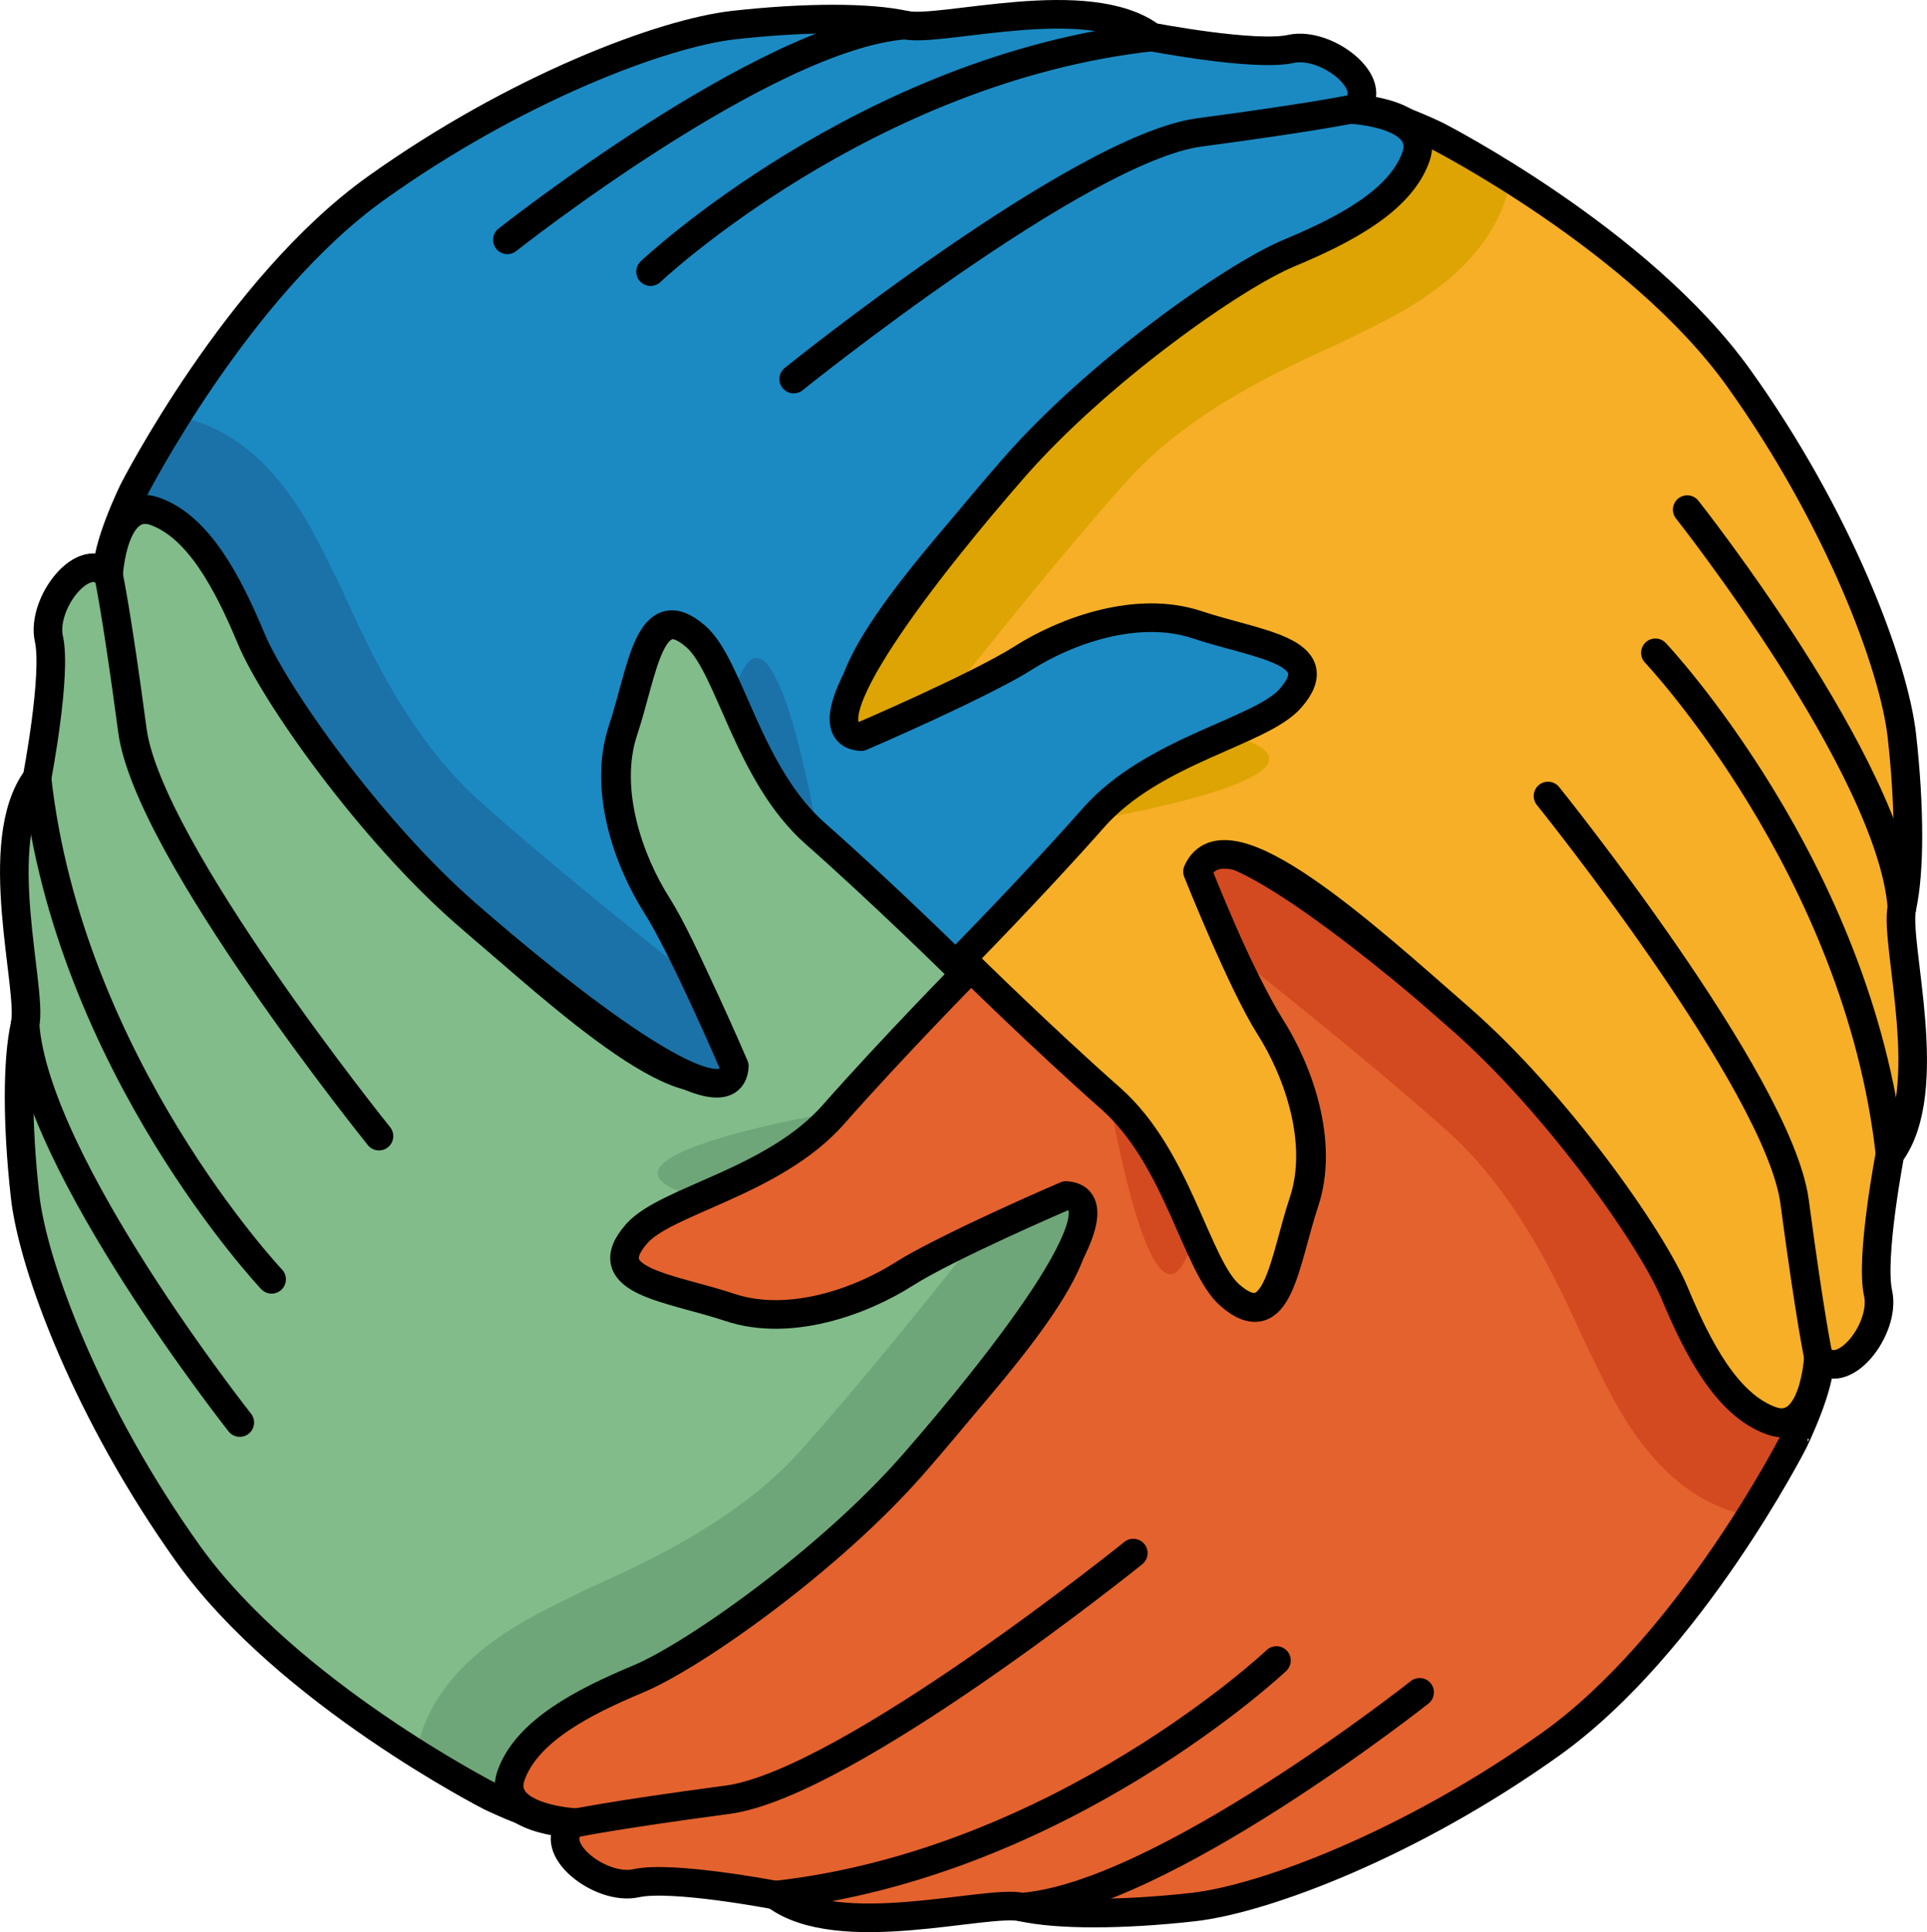 <!-- Generator: Adobe Illustrator 19.1.0, SVG Export Plug-In  -->
<svg version="1.1"
	 xmlns="http://www.w3.org/2000/svg" xmlns:xlink="http://www.w3.org/1999/xlink" xmlns:a="http://ns.adobe.com/AdobeSVGViewerExtensions/3.0/"
	 x="0px" y="0px" width="168.439px" height="168.856px" viewBox="0 0 168.439 168.856"
	 style="enable-background:new 0 0 168.439 168.856;" xml:space="preserve">
<style type="text/css">
	.st0{fill:#E4622D;}
	.st1{fill:#D44A20;}
	.st2{fill:none;stroke:#000000;stroke-width:2.5;stroke-linecap:round;stroke-linejoin:round;stroke-miterlimit:10;}
	.st3{fill:#81BC8A;}
	.st4{fill:#6FA679;}
	.st5{fill:#1B8AC3;}
	.st6{fill:#1B72A9;}
	.st7{fill:#F6AF26;}
	.st8{fill:#DEA404;}
</style>
<defs>
</defs>
<g>
	<path class="st0" d="M159.048,118.605c0,0-0.348,6.952-4.171,5.562c-3.824-1.39-6.362-6.257-8.395-11.124
		c-2.033-4.867-10.376-16.686-18.719-23.986c-8.343-7.3-23.139-19.026-23.512-13.384c0,0,4.393,10.255,6.826,14.079
		c2.433,3.824,4.693,10.081,2.955,15.295c-1.738,5.214-2.26,11.819-6.431,8.169c-2.96-2.59-4.519-11.993-10.429-17.207
		c-5.91-5.214-12.617-11.819-12.617-11.819l-0.093,0.685c0,0-6.605,6.707-11.819,12.617c-5.214,5.91-14.618,7.469-17.207,10.429
		c-3.65,4.171,2.955,4.693,8.169,6.431s11.472-0.521,15.295-2.955c3.824-2.433,13.557-6.305,13.557-6.305
		c5.562,2.49-5.562,14.648-12.862,22.99s-19.119,16.686-23.986,18.719c-4.867,2.033-9.733,4.572-11.124,8.395
		c-1.39,3.824,5.562,4.171,5.562,4.171c-2.433,2.086,2.433,5.91,5.562,5.214c3.129-0.695,12.167,1.043,12.167,1.043
		c5.562,4.171,18.424,0.348,21.553,1.043c3.129,0.695,8.691,0.695,14.948,0c6.257-0.695,19.119-5.562,31.286-14.253
		s21.205-26.419,21.205-26.419S159.244,120.957,159.048,118.605z"/>
	<path class="st0" d="M124.089,147.897c0,0-22.563,17.854-34.762,18.772"/>
	<path class="st0" d="M111.575,145.116c0,0-18.772,17.729-43.801,20.51"/>
	<path class="st0" d="M99.061,135.73c0,0-25.029,20.162-35.458,21.553c-10.429,1.391-13.557,2.086-13.557,2.086"/>
</g>
<path class="st1" d="M97.171,97.052c0,0,3.846,22.184,7.086,11.317C104.257,108.369,102.277,101.695,97.171,97.052z"/>
<path class="st1" d="M107.671,83.247c0,0,11.645,9.143,18.945,15.696s11.124,16.976,12.514,19.586
	c1.39,2.61,5.168,12.403,13.882,13.938c0,0,4.345-7.747,4.529-8.192s-4.179,1.987-9.698-8.19s-11.973-22.064-27.029-32.838
	S102.613,72.378,105.67,78.9C108.726,85.422,107.671,83.247,107.671,83.247z"/>
<g>
	<path class="st2" d="M159.048,118.605c0,0-0.348,6.952-4.171,5.562c-3.824-1.39-6.362-6.257-8.395-11.124
		c-2.033-4.867-10.376-16.686-18.719-23.986c-8.343-7.3-23.139-19.026-23.512-13.384c0,0,4.393,10.255,6.826,14.079
		c2.433,3.824,4.693,10.081,2.955,15.295c-1.738,5.214-2.26,11.819-6.431,8.169c-2.96-2.59-4.519-11.993-10.429-17.207
		c-5.91-5.214-12.617-11.819-12.617-11.819l-0.093,0.685c0,0-6.605,6.707-11.819,12.617c-5.214,5.91-14.618,7.469-17.207,10.429
		c-3.65,4.171,2.955,4.693,8.169,6.431s11.472-0.521,15.295-2.955c3.824-2.433,13.557-6.305,13.557-6.305
		c5.562,2.49-5.562,14.648-12.862,22.99s-19.119,16.686-23.986,18.719c-4.867,2.033-9.733,4.572-11.124,8.395
		c-1.39,3.824,5.562,4.171,5.562,4.171c-2.433,2.086,2.433,5.91,5.562,5.214c3.129-0.695,12.167,1.043,12.167,1.043
		c5.562,4.171,18.424,0.348,21.553,1.043c3.129,0.695,8.691,0.695,14.948,0c6.257-0.695,19.119-5.562,31.286-14.253
		s21.205-26.419,21.205-26.419S159.244,120.957,159.048,118.605z"/>
	<path class="st2" d="M124.089,147.897c0,0-22.563,17.854-34.762,18.772"/>
	<path class="st2" d="M111.575,145.116c0,0-18.772,17.729-43.801,20.51"/>
	<path class="st2" d="M99.061,135.73c0,0-25.029,20.162-35.458,21.553c-10.429,1.391-13.557,2.086-13.557,2.086"/>
</g>
<g>
	<path class="st3" d="M50.252,159.277c0,0-6.952-0.348-5.562-4.171c1.39-3.824,6.257-6.362,11.124-8.395
		c4.867-2.033,16.686-10.376,23.986-18.719s19.026-23.139,13.384-23.512c0,0-10.255,4.393-14.079,6.826
		c-3.824,2.433-10.081,4.693-15.295,2.955c-5.214-1.738-11.819-2.26-8.169-6.431c2.59-2.96,11.993-4.519,17.207-10.429
		c5.214-5.91,11.819-12.617,11.819-12.617l-0.685-0.093c0,0-6.707-6.605-12.617-11.819c-5.91-5.214-7.469-14.618-10.429-17.207
		c-4.171-3.65-4.693,2.955-6.431,8.169c-1.738,5.214,0.521,11.472,2.955,15.295c2.433,3.824,6.305,13.557,6.305,13.557
		c-2.49,5.562-14.648-5.562-22.99-12.862S24.088,60.704,22.055,55.837c-2.033-4.867-4.572-9.733-8.395-11.124
		c-3.824-1.39-4.171,5.562-4.171,5.562c-2.086-2.433-5.91,2.433-5.214,5.562c0.695,3.129-1.043,12.167-1.043,12.167
		c-4.171,5.562-0.348,18.424-1.043,21.553c-0.695,3.129-0.695,8.691,0,14.948c0.695,6.257,5.562,19.119,14.253,31.286
		s26.419,21.205,26.419,21.205S47.899,159.474,50.252,159.277z"/>
	<path class="st3" d="M20.96,124.319c0,0-17.854-22.563-18.772-34.762"/>
	<path class="st3" d="M23.741,111.804c0,0-17.729-18.772-20.51-43.801"/>
	<path class="st3" d="M33.126,99.29c0,0-20.162-25.029-21.553-35.458S9.488,50.275,9.488,50.275"/>
</g>
<g>
	<path class="st4" d="M71.805,97.4c0,0-22.184,3.846-11.317,7.086C60.488,104.486,67.161,102.507,71.805,97.4z"/>
	<path class="st4" d="M85.61,107.9c0,0-9.143,11.645-15.696,18.945S52.938,137.97,50.327,139.36
		c-2.61,1.39-12.403,5.168-13.938,13.882c0,0,7.747,4.345,8.192,4.529c0.444,0.184-1.987-4.179,8.19-9.698
		s22.064-11.973,32.838-27.029s10.869-18.201,4.347-15.145C83.434,108.955,85.61,107.9,85.61,107.9z"/>
</g>
<g>
	<path class="st2" d="M50.252,159.277c0,0-6.952-0.348-5.562-4.171c1.39-3.824,6.257-6.362,11.124-8.395
		c4.867-2.033,16.686-10.376,23.986-18.719s19.026-23.139,13.384-23.512c0,0-10.255,4.393-14.079,6.826
		c-3.824,2.433-10.081,4.693-15.295,2.955c-5.214-1.738-11.819-2.26-8.169-6.431c2.59-2.96,11.993-4.519,17.207-10.429
		c5.214-5.91,11.819-12.617,11.819-12.617l-0.685-0.093c0,0-6.707-6.605-12.617-11.819c-5.91-5.214-7.469-14.618-10.429-17.207
		c-4.171-3.65-4.693,2.955-6.431,8.169c-1.738,5.214,0.521,11.472,2.955,15.295c2.433,3.824,6.305,13.557,6.305,13.557
		c-2.49,5.562-14.648-5.562-22.99-12.862S24.088,60.704,22.055,55.837c-2.033-4.867-4.572-9.733-8.395-11.124
		c-3.824-1.39-4.171,5.562-4.171,5.562c-2.086-2.433-5.91,2.433-5.214,5.562c0.695,3.129-1.043,12.167-1.043,12.167
		c-4.171,5.562-0.348,18.424-1.043,21.553c-0.695,3.129-0.695,8.691,0,14.948c0.695,6.257,5.562,19.119,14.253,31.286
		s26.419,21.205,26.419,21.205S47.899,159.474,50.252,159.277z"/>
	<path class="st2" d="M20.96,124.319c0,0-17.854-22.563-18.772-34.762"/>
	<path class="st2" d="M23.741,111.804c0,0-17.729-18.772-20.51-43.801"/>
	<path class="st2" d="M33.126,99.29c0,0-20.162-25.029-21.553-35.458S9.488,50.275,9.488,50.275"/>
</g>
<g>
	<path class="st5" d="M9.391,50.252c0,0,0.348-6.952,4.171-5.562c3.824,1.39,6.362,6.257,8.395,11.124S32.334,72.5,40.677,79.8
		s23.139,19.026,23.512,13.384c0,0-4.393-10.255-6.826-14.079c-2.433-3.824-4.693-10.081-2.955-15.295
		c1.738-5.214,2.26-11.819,6.431-8.169c2.96,2.59,4.519,11.993,10.429,17.207c5.91,5.214,12.617,11.819,12.617,11.819l0.093-0.685
		c0,0,6.605-6.707,11.819-12.617c5.214-5.91,14.618-7.469,17.207-10.429c3.65-4.171-2.955-4.693-8.169-6.431
		c-5.214-1.738-11.472,0.521-15.295,2.955c-3.824,2.433-13.557,6.305-13.557,6.305c-5.562-2.49,5.562-14.648,12.862-22.99
		c7.3-8.343,19.119-16.686,23.986-18.719c4.867-2.033,9.733-4.572,11.124-8.395c1.39-3.824-5.562-4.171-5.562-4.171
		c2.433-2.086-2.433-5.91-5.562-5.214c-3.129,0.695-12.167-1.043-12.167-1.043C95.102-0.941,82.24,2.883,79.112,2.188
		c-3.129-0.695-8.691-0.695-14.948,0C57.907,2.883,45.044,7.75,32.878,16.44S11.673,42.86,11.673,42.86S9.194,47.899,9.391,50.252z"
		/>
	<path class="st5" d="M44.349,20.96c0,0,22.563-17.854,34.762-18.772"/>
	<path class="st5" d="M56.864,23.741c0,0,18.772-17.729,43.801-20.51"/>
	<path class="st5" d="M69.378,33.126c0,0,25.029-20.162,35.458-21.553s13.557-2.086,13.557-2.086"/>
</g>
<g>
	<path class="st6" d="M71.268,71.805c0,0-3.846-22.184-7.086-11.317C64.182,60.488,66.161,67.161,71.268,71.805z"/>
	<path class="st6" d="M60.768,85.61c0,0-11.645-9.143-18.945-15.696S30.698,52.938,29.308,50.327S24.14,37.924,15.426,36.39
		c0,0-4.345,7.747-4.529,8.192c-0.184,0.444,4.179-1.987,9.698,8.19S32.569,74.835,47.624,85.61s18.201,10.869,15.145,4.347
		C59.713,83.434,60.768,85.61,60.768,85.61z"/>
</g>
<g>
	<path class="st2" d="M9.391,50.252c0,0,0.348-6.952,4.171-5.562c3.824,1.39,6.362,6.257,8.395,11.124S32.334,72.5,40.677,79.8
		s23.139,19.026,23.512,13.384c0,0-4.393-10.255-6.826-14.079c-2.433-3.824-4.693-10.081-2.955-15.295
		c1.738-5.214,2.26-11.819,6.431-8.169c2.96,2.59,4.519,11.993,10.429,17.207c5.91,5.214,12.617,11.819,12.617,11.819l0.093-0.685
		c0,0,6.605-6.707,11.819-12.617c5.214-5.91,14.618-7.469,17.207-10.429c3.65-4.171-2.955-4.693-8.169-6.431
		c-5.214-1.738-11.472,0.521-15.295,2.955c-3.824,2.433-13.557,6.305-13.557,6.305c-5.562-2.49,5.562-14.648,12.862-22.99
		c7.3-8.343,19.119-16.686,23.986-18.719c4.867-2.033,9.733-4.572,11.124-8.395c1.39-3.824-5.562-4.171-5.562-4.171
		c2.433-2.086-2.433-5.91-5.562-5.214c-3.129,0.695-12.167-1.043-12.167-1.043C95.102-0.941,82.24,2.883,79.112,2.188
		c-3.129-0.695-8.691-0.695-14.948,0C57.907,2.883,45.044,7.75,32.878,16.44S11.673,42.86,11.673,42.86S9.194,47.899,9.391,50.252z"
		/>
	<path class="st2" d="M44.349,20.96c0,0,22.563-17.854,34.762-18.772"/>
	<path class="st2" d="M56.864,23.741c0,0,18.772-17.729,43.801-20.51"/>
	<path class="st2" d="M69.378,33.126c0,0,25.029-20.162,35.458-21.553s13.557-2.086,13.557-2.086"/>
</g>
<g>
	<path class="st7" d="M118.187,9.579c0,0,6.952,0.348,5.562,4.171c-1.39,3.824-6.257,6.362-11.124,8.395
		c-4.867,2.033-16.686,10.376-23.986,18.719S69.613,64.005,75.255,64.377c0,0,10.255-4.393,14.079-6.826
		c3.824-2.433,10.081-4.693,15.295-2.955c5.214,1.738,11.819,2.26,8.169,6.431c-2.59,2.96-11.993,4.519-17.207,10.429
		c-5.214,5.91-11.819,12.617-11.819,12.617l0.685,0.093c0,0,6.707,6.605,12.617,11.819c5.91,5.214,7.469,14.618,10.429,17.207
		c4.171,3.65,4.693-2.955,6.431-8.169c1.738-5.214-0.521-11.472-2.955-15.295c-2.433-3.824-6.305-13.557-6.305-13.557
		c2.49-5.562,14.648,5.562,22.99,12.862s16.686,19.119,18.719,23.986c2.033,4.867,4.572,9.733,8.395,11.124
		c3.824,1.39,4.171-5.562,4.171-5.562c2.086,2.433,5.91-2.433,5.214-5.562c-0.695-3.129,1.043-12.167,1.043-12.167
		c4.171-5.562,0.348-18.424,1.043-21.553c0.695-3.129,0.695-8.691,0-14.948c-0.695-6.257-5.562-19.119-14.253-31.286
		s-26.419-21.205-26.419-21.205S120.54,9.383,118.187,9.579z"/>
	<path class="st7" d="M147.479,44.538c0,0,17.854,22.563,18.772,34.762"/>
	<path class="st7" d="M144.698,57.052c0,0,17.729,18.772,20.51,43.801"/>
	<path class="st7" d="M135.312,69.566c0,0,20.162,25.029,21.553,35.458c1.39,10.429,2.086,13.557,2.086,13.557"/>
</g>
<g>
	<path class="st8" d="M96.634,71.456c0,0,22.184-3.846,11.317-7.086C107.951,64.37,101.277,66.35,96.634,71.456z"/>
	<path class="st8" d="M82.829,60.956c0,0,9.143-11.645,15.696-18.945c6.554-7.3,16.976-11.124,19.586-12.514
		c2.61-1.39,12.403-5.168,13.938-13.882c0,0-7.747-4.345-8.192-4.529c-0.444-0.184,1.987,4.179-8.19,9.698
		S93.604,32.757,82.829,47.813S71.96,66.014,78.482,62.957C85.004,59.901,82.829,60.956,82.829,60.956z"/>
</g>
<g>
	<path class="st2" d="M118.187,9.579c0,0,6.952,0.348,5.562,4.171c-1.39,3.824-6.257,6.362-11.124,8.395
		c-4.867,2.033-16.686,10.376-23.986,18.719S69.613,64.005,75.255,64.377c0,0,10.255-4.393,14.079-6.826
		c3.824-2.433,10.081-4.693,15.295-2.955c5.214,1.738,11.819,2.26,8.169,6.431c-2.59,2.96-11.993,4.519-17.207,10.429
		c-5.214,5.91-11.819,12.617-11.819,12.617l0.685,0.093c0,0,6.707,6.605,12.617,11.819c5.91,5.214,7.469,14.618,10.429,17.207
		c4.171,3.65,4.693-2.955,6.431-8.169c1.738-5.214-0.521-11.472-2.955-15.295c-2.433-3.824-6.305-13.557-6.305-13.557
		c2.49-5.562,14.648,5.562,22.99,12.862s16.686,19.119,18.719,23.986c2.033,4.867,4.572,9.733,8.395,11.124
		c3.824,1.39,4.171-5.562,4.171-5.562c2.086,2.433,5.91-2.433,5.214-5.562c-0.695-3.129,1.043-12.167,1.043-12.167
		c4.171-5.562,0.348-18.424,1.043-21.553c0.695-3.129,0.695-8.691,0-14.948c-0.695-6.257-5.562-19.119-14.253-31.286
		s-26.419-21.205-26.419-21.205S120.54,9.383,118.187,9.579z"/>
	<path class="st2" d="M147.479,44.538c0,0,17.854,22.563,18.772,34.762"/>
	<path class="st2" d="M144.698,57.052c0,0,17.729,18.772,20.51,43.801"/>
	<path class="st2" d="M135.312,69.566c0,0,20.162,25.029,21.553,35.458c1.39,10.429,2.086,13.557,2.086,13.557"/>
</g>
</svg>